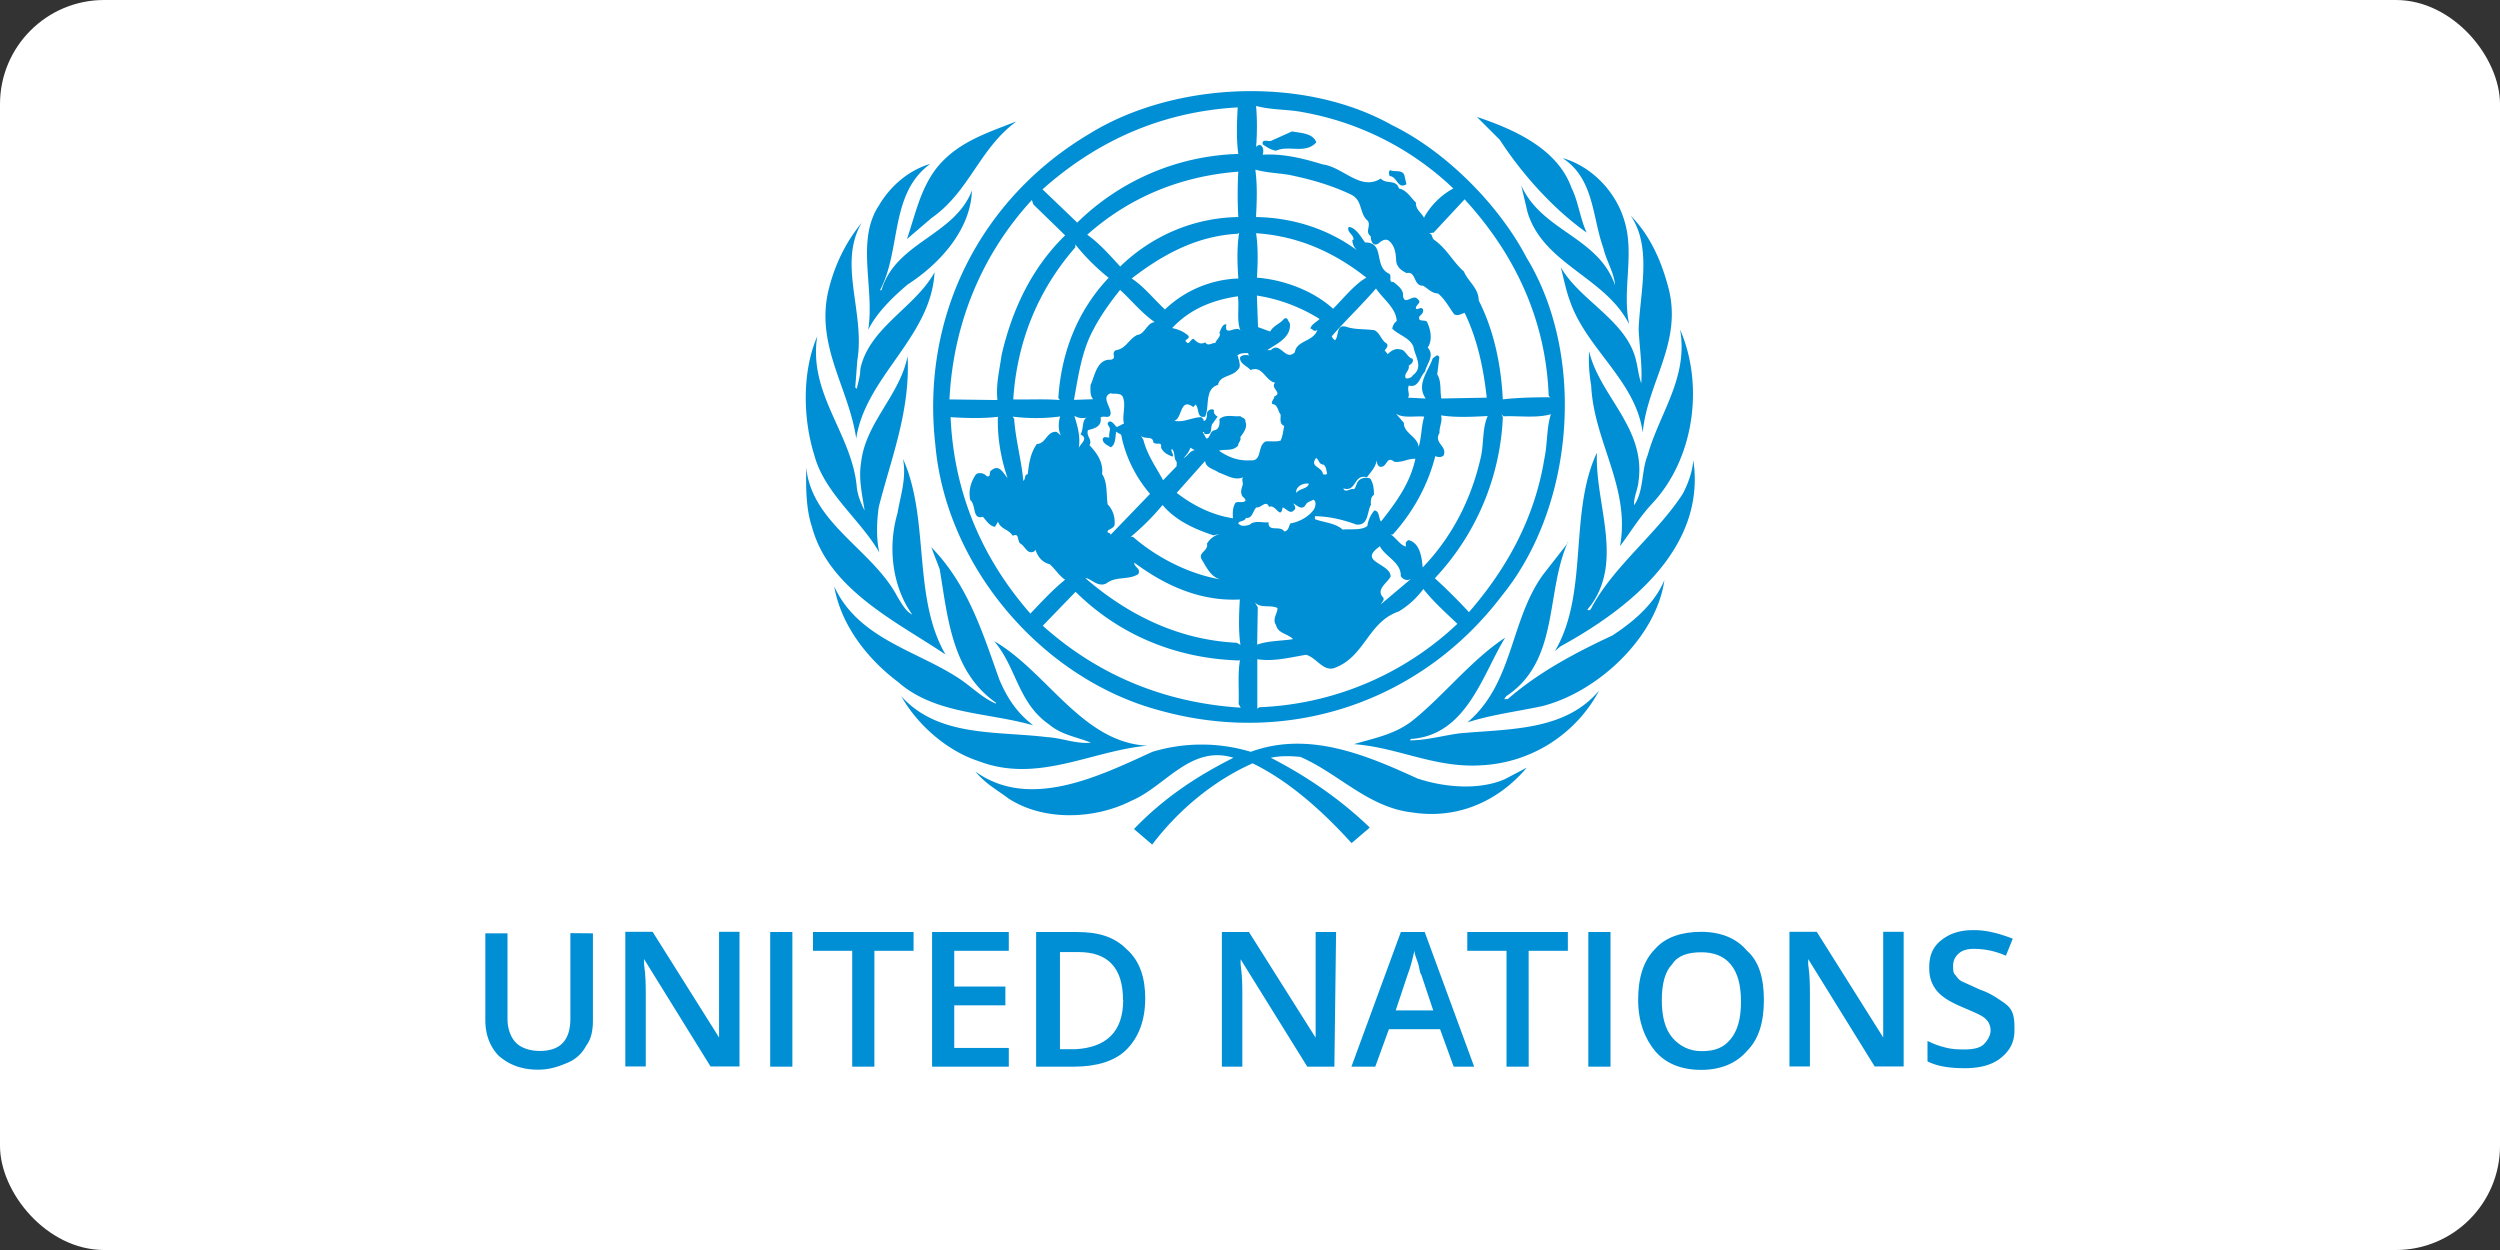 <?xml version="1.0" ?>
<svg xmlns="http://www.w3.org/2000/svg" xmlns:ns1="http://www.w3.org/1999/xlink" width="120" height="60">
  <rect width="100%" height="100%" fill="#333333" stroke="none"/>
  <rect width="120" height="60" rx="5" fill="white"/>
  <g fill="#008fd5">
    <path d="M73.285 12.384c2.87 4.735 2.273 11.948-1.188 16.2-3.83 5.058-10.146 7.252-16.384 5.53-5.67-1.487-10.296-6.898-10.815-12.75-.708-6.206 2.18-11.86 7.425-14.96 4.043-2.485 10.28-2.77 14.488-.4 2.556 1.243 5.128 3.8 6.473 6.38zm-12.994-7.3c.055.566.055 1.36 0 2.006.016-.102.1-.102.173-.142.197.07.197.315.142.48h-.04c1.015-.07 2 .18 2.926.464.975.126 1.825 1.298 2.784.676.267.3.73.016.873.48.37.07.566.44.818.676-.03.338.283.496.393.747v-.04c.322-.582.834-1.085 1.4-1.384a14.01 14.01 0 0 0-7.197-3.657c-.73-.15-1.55-.102-2.273-.307zM50.04 9.088l1.667 1.597a11.51 11.51 0 0 1 7.732-3.296c-.1-.708-.07-1.5-.03-2.234-3.587.204-6.7 1.557-9.368 3.933zm20.867-3.46l1.085 1.085c1.1 1.7 2.643 3.382 4.17 4.452-.322-.676-.393-1.47-.73-2.147-.676-1.896-2.784-2.816-4.523-3.4zM48.75 5.84c-1.345.535-2.8.975-3.8 2.234-.78 1.015-1.015 2.234-1.416 3.4l1.188-1.015c1.8-1.258 2.28-3.3 4.027-4.6zm13.277.464l-1.015.456c-.1.055-.464-.126-.4.173.197.126.393.267.637.3.637-.283 1.4.18 1.935-.4-.157-.433-.724-.448-1.148-.52zM75.023 7.6c1.502 1 1.4 2.816 1.935 4.295.142.62.52 1.188.566 1.8-.802-2.336-3.524-2.588-4.507-4.8l.307 1.3c.763 2.5 3.744 3.107 4.877 5.372-.354-1.636.267-3.35-.228-4.963-.4-1.384-1.55-2.603-2.95-3.012zM42.208 9.835c-1.148 1.683-.212 4-.535 6 .4-.818 1.203-1.597 1.896-2.18 1.597-1.03 3.028-2.674 3.083-4.507-.85 2.18-3.65 2.462-4.342 4.782h-.07c1.03-1.927.448-4.64 2.415-6.064-1.03.3-1.903 1.054-2.446 1.96zm18.05-1.667c.1.708.07 1.557.03 2.25 1.793.03 3.492.582 4.892 1.628a.66.66 0 0 1-.267-.535h.055c.03-.252-.354-.37-.228-.62.338.03.6.496.78.747.975-.016.4 1.148 1.148 1.494.173.087-.055.44.212.4.228.18.5.385.464.676.087.5.496-.157.724.173.197.157-.142.252-.102.44.126.055.244-.126.338.03.04.173-.087.244-.173.338-.087.3.267.126.37.267.157.338.283.85.03 1.227.354.385-.055.78-.126 1.148-.252.244-.3.802-.78.676-.1.197.07.425-.04.582l.85.04c-.48-.676.142-1.33.338-1.935.102-.04.228-.252.315-.04l-.102.818c.212.322.126.78.197 1.156l2.18-.04c-.157-1.44-.456-2.824-1.062-4.074-.157.055-.338.173-.5.07-.244-.322-.44-.724-.78-1-.283 0-.48-.228-.708-.37-.496.016-.315-.708-.794-.606-.252-.126-.44-.252-.5-.55-.016-.338-.04-.763-.37-1.015-.18-.102-.354.03-.48.142-.267.173-.378-.126-.37-.338-.3-.228.016-.48-.142-.747-.425-.338-.228-.975-.802-1.258-.936-.448-1.92-.73-2.957-.944-.527-.094-1.1-.1-1.62-.252zm6.48 0c-.1.03-.07.212-.03.283.37.03.37.653.802.393l-.102-.44c-.1-.275-.488-.134-.67-.236zm-14.55 3.1c.566.393 1.117 1.015 1.58 1.526 1.494-1.455 3.508-2.344 5.67-2.375a20.13 20.13 0 0 1 0-2.179c-2.737.212-5.2 1.203-7.252 3.028zm18.114-1.7l-1.487 1.597-.244.03c.197 0 .142.228.267.315.62.44.905 1.062 1.432 1.526.197.48.708.794.708 1.384.73 1.432 1.078 3.107 1.156 4.75.73-.087 1.573-.1 2.273-.102l-.07-.07c-.134-3.673-1.636-6.812-4.035-9.43zM49.6 9.812l-.07-.212c-2.415 2.627-3.775 5.946-3.956 9.572l2.305.03c-.087-.73.1-1.44.197-2.163.496-2.132 1.416-4.153 3.052-5.742zm28.67.535c1.046 1.526.448 3.673.385 5.46.04.865.18 1.723.126 2.588-.126-.338-.157-.708-.244-1.062-.425-1.935-2.698-2.887-3.618-4.507.142.55.244 1.1.44 1.628.794 2.3 3.17 3.83 3.492 6.316.212-2.375 1.88-4.27 1.258-6.86-.33-1.298-.865-2.572-1.84-3.563zm-36.88.315c-.818.975-1.37 2.147-1.652 3.4-.55 2.603 1.015 4.6 1.36 6.985.456-2.98 3.595-4.86 3.76-7.976-.92 1.683-3.154 2.66-3.563 4.65 0 .322-.102.637-.173.944l-.07-.07.1-1.3c.385-2.297-.96-4.672.228-6.63zm18.1.503l-.07.055c-1.95.1-3.58.975-5.1 2.147.582.378 1.046.975 1.597 1.487a5.38 5.38 0 0 1 3.524-1.487c-.047-.645-.08-1.5.04-2.202zm.802.03c.1.66.087 1.44.04 2.132 1.314.102 2.714.637 3.657 1.494.496-.5 1.046-1.188 1.597-1.494-1.55-1.227-3.288-2-5.293-2.132zm-8.676.535v.142c-1.793 2.053-2.8 4.523-2.98 7.3.73.016 1.542-.03 2.234.03l-.07-.102c.142-2.194.92-4.184 2.415-5.765-.598-.48-1.148-1.03-1.597-1.597zm14.44 2.108c-.653.763-1.502 1.573-2.132 2.305.04.102.157.212.173.173.173-.212.04-.747.5-.637.464.157.873.1 1.384.173.283.157.322.496.582.637.1.126-.04.244-.102.338a.72.72 0 0 1 .142.173c.142-.126.338-.3.606-.228.267.016.338.393.582.44.1.142-.07.283-.173.338.055.267-.252.354-.142.606.142.03.283-.04.338-.142.535-.393.1-.905.03-1.384-.212-.44-.66-.52-1.015-.85a.54.54 0 0 1 .212-.37c-.024-.63-.66-1.054-1-1.573zm-12.286.07c-.48.6-.944 1.243-1.3 1.935-.55 1.015-.708 2.194-.92 3.35l.92-.03c-.157-.18-.126-.44-.126-.676.212-.448.3-1.258.975-1.22.322-.07-.016-.322.244-.456.48-.07.606-.52 1.015-.73.385-.04.464-.582.85-.62-.645-.448-1.085-1.015-1.667-1.55zm6.56.267l.055 1.526.582.212c.173-.3.48-.37.676-.62.18-.087.18.142.267.212.1.692-.653 1.007-1.078 1.3h.173c.44-.456.692.566 1.148.102.087-.582.905-.5 1.085-1.085-.142.142-.212-.016-.338-.055.04-.197.315-.322.44-.456a7.98 7.98 0 0 0-3.012-1.125zm-.912.047c-1.188.173-2.305.606-3.154 1.526.283.055.566.173.78.37.07.142-.126.157-.142.244.18.267.197-.055.385-.102.173.173.322.3.566.173.126.212.322.016.48.03.055-.173.3-.315.197-.5.087-.157.126-.4.338-.4-.126.66.496 0 .676.315-.2-.496-.047-1.156-.126-1.636zm21.23 1.62c.393 2.3-1 4-1.557 6-.315.763-.18 1.738-.653 2.407-.03-.385.18-.747.212-1.156.354-2.556-1.864-4.074-2.375-6.237a7.52 7.52 0 0 0 .102 1.652c.126 2.698 1.896 4.892 1.384 7.708.5-.66.9-1.345 1.502-2 2.037-2.132 2.556-5.68 1.384-8.392zm-41.42.3c-.73 1.7-.692 3.94-.142 5.7.48 1.825 2.218 3.1 3.123 4.68-.157-.66-.126-1.502-.03-2.18.6-2.36 1.526-4.64 1.384-7.252-.354 1.88-2.037 3.2-2.234 5.144-.126.794.07 1.573.173 2.273-.18-.354-.354-.763-.385-1.22-.275-2.533-2.328-4.405-1.888-7.158zm20.144.9l.04.03c.04.212.197.535 0 .676-.252.338-.865.267-.944.724-.66.197-.4 1.015-.62 1.526-.425.102-.267-.4-.464-.582l-.102.126c-.653-.496-.527.566-.92.653.448.102.834-.157 1.3-.173.03.055.142.087.102.173h.07c.102-.102.1-.228.102-.37.04-.142.212-.228.338-.142-.04.142.055.252.173.315l-.244.338c-.126.142.03.527-.3.5-.07.016-.126-.04-.102-.1h-.07l.173.315c.197-.016.157-.37.4-.4.228-.055.252-.322.228-.535.3-.252.66-.102 1-.142.087.087.283.1.244.267.126.252-.087.535-.244.747.07.142-.102.252-.102.4-.267.283-.566.157-.92.244.448.315.936.5 1.526.464.566.04.3-.676.708-.905.244-.03.448.03.724-.04.1-.212.126-.464.173-.708-.244-.1-.157-.354-.173-.55-.142-.173-.126-.48-.4-.5-.055-.157.1-.228.102-.37.425-.157-.228-.4.04-.653-.48-.087-.6-.85-1.188-.606-.142-.197-.5-.283-.5-.582.04-.212.52-.126.464-.102-.03-.04-.087-.07-.07-.126-.18-.016-.393 0-.5.094zm-6.033 1.825c-.52.173 0 .66-.03 1-.055.267-.322.055-.48.173.07.44-.3.527-.606.606-.102.3.228.44.07.724.378.385.676.85.606 1.384.267.385.197.96.267 1.455.228.228.354.566.338.92.016.18-.18.244-.3.315-.142.173.102.087.102.228l1.896-1.966c-.66-.763-1.188-1.778-1.384-2.84l-.244-.142c-.04.267-.03.653-.267.747-.126-.1-.378-.173-.378-.4.07-.157.197-.055.315-.07-.016-.126.016-.252.03-.37.04-.157-.228-.267-.03-.4.173-.016.244.18.37.267l.338-.173c-.102-.322.087-.834-.03-1.188-.047-.283-.354-.228-.582-.244zm13.906.283h.173zm-.236.708l.378.44c-.016.496.66.653.708 1.156.142-.464.126-1 .267-1.455-.433-.047-1 .094-1.353-.142zm5.058.024l.07.142a12.05 12.05 0 0 1-3.264 7.732 26.62 26.62 0 0 1 1.636 1.628c1.88-2.163 3.17-4.593 3.618-7.354.157-.708.1-1.47.315-2.147-.692.197-1.5.07-2.273.1zm-2.9.047c.087.283-.087.55-.07.85-.3.496.385.62.197 1.085-.126.102-.252.087-.4.03-.354 1.384-1.046 2.66-2.037 3.76h-.102c.252.157.44.5.724.582v-.197c.055-.04.087-.142.173-.102.55.173.6.936.637 1.3 1.44-1.5 2.336-3.3 2.784-5.262.157-.653.07-1.44.338-2.006-.74.04-1.542.08-2.234-.03zm-17.6.024c.157.5.322 1.062.197 1.628 0-.252.55-.5.1-.73.173-.252.04-.794.37-.818-.26.055-.456.055-.676-.08zm-5.938.07c.157 3.602 1.487 6.756 3.83 9.43.52-.55 1.1-1.172 1.667-1.628-.283-.18-.464-.5-.747-.747-.354-.07-.6-.4-.676-.708.016.04-.04.07-.07.102-.322.157-.425-.244-.637-.37-.197-.102-.04-.55-.385-.385-.197-.322-.566-.3-.708-.676l-.142.244c-.252-.016-.44-.322-.582-.48-.52.157-.315-.566-.606-.802-.1-.456.03-.873.267-1.227.157-.142.456-.03.5.07.267.102.102-.212.244-.267.378-.322.566.126.78.37-.315-.905-.5-1.966-.464-2.942-.73.087-1.55.063-2.28.016zm2.98-.024l.07.102c.07 1.015.354 2.006.44 2.98.126-.087.04-.315.212-.315.055-.48.126-1.03.44-1.455.448-.016.464-.62.944-.582.1.087.267.197.315.338-.244-.283-.252-.73-.142-1.078-.716.102-1.557.102-2.28.008zm6.15.905l.126.212c.173.708.6 1.298.944 1.935l.653-.676c-.016-.087.03-.18-.03-.244-.126-.173-.04-.48-.212-.582-.055.157.126.244.04.37-.212-.087-.44-.18-.55-.44.04-.322-.197-.087-.37-.244-.008-.346-.448-.118-.598-.33zm2.375.582c-.04.197-.197.354-.315.5.197-.087.315-.385.535-.37zm19.506.267c-1.345 2.895-.37 6.74-2.006 9.502l.267-.228c3.178-1.738 7.008-4.664 6.38-8.935-.055.582-.244 1.1-.5 1.597-1.243 1.935-3.366 3.516-4.413 5.53-.03.07-.126.1-.173.04l.212-.267c1.502-2.163.157-4.822.244-7.236zm-13.474.236c-.315.44.3.4.338.78.07 0 .157.03.197-.03-.04-.157-.03-.322-.173-.44-.236.008-.236-.307-.362-.307zm-19.82.047c.173.936-.126 1.754-.267 2.603-.48 1.628-.244 3.532.708 4.86-.315-.157-.5-.52-.708-.85-1.172-2.25-4.13-3.524-4.38-6.222-.016.975-.016 2.006.283 2.887.818 3.02 4.153 4.578 6.403 6.104-1.597-2.753-.747-6.505-2.037-9.384zm23.58.126c-.4-.307-.322.283-.676.244-.126-.03-.157-.18-.173-.315-.03.322-.283.566-.464.818-.653-.18-.48.73-1.133.535.087.252.37-.04.5.04.1-.055.087-.173.142-.244.07-.267.393-.37.653-.267.142.228.18.5.173.78-.157.1-.157.3-.142.48-.197.322-.1 1.015-.708.944-.62-.228-1.298-.393-1.982-.4v.142c.456.173.96.173 1.33.5.393-.04.9.055 1.188-.173a1.45 1.45 0 0 1 .338-.747c.252.03.197.37.315.535.747-.944 1.4-1.848 1.652-3.012-.37-.016-.637.197-1.023.142zm-9.085-.03l-1.36 1.526c.78.6 1.683 1.062 2.7 1.22-.016-.267-.016-.535.126-.747.142-.087.354.04.48-.102-.016-.126-.102-.126-.173-.244-.087-.197 0-.378.03-.5.055-.102-.1-.322.07-.393-.44.212-.834-.087-1.22-.212-.212-.165-.6-.205-.645-.535zm4.38 1.526c.173-.228.535-.18.606-.44-.315-.055-.653.173-.606.44zm.802.338c-.157.087-.283.087-.37.267-.18.244-.4-.016-.582-.102.055.07.18.244.03.338-.18.197-.354-.087-.535-.142-.102.62-.322-.173-.653-.03-.142-.354-.385.07-.606.03-.173.142-.18.55-.5.5-.07.197-.338.126-.37.267.157.18.37.102.535.07.267-.244.606-.087.92-.126-.03.5.566.126.747.44.212-.016.212-.228.3-.385.44-.07.9-.338 1.133-.676.063-.118.142-.393-.04-.464zm-7.22.244a11.58 11.58 0 0 1-1.526 1.526h.102c1.243 1.078 2.816 1.825 4.287 2.06-.535-.07-.747-.598-1-1-.142-.322.354-.393.267-.73.18-.3.464-.464.818-.5-.173.03-.338.055-.5.102-.897-.3-1.8-.692-2.446-1.455zm19.475 1.793L74.07 27.58c-1.597 2.202-1.416 5.215-3.634 7.095 1.148-.37 2.407-.527 3.587-.78 2.674-.676 5.482-3.3 5.868-6.05-.48 1.148-1.487 2-2.5 2.66-1.754.818-3.532 1.754-5.018 3.052H72.2l.102-.142c2.564-1.7 1.872-4.97 2.957-7.394zm-9.06.173v.03c-1.062.747.5.78.535 1.432-.157.315-.724.62-.37 1 .1.126-.055.228-.102.338l1.455-1.227c-.18.126-.4.04-.5-.126.03-.653-.74-.928-1.007-1.44zm-21.512.07l.4 1.046c.393 2.344.582 4.932 2.714 6.418l-.03.03c-.692-.3-1.22-.873-1.84-1.258-2.006-1.298-4.774-1.88-5.907-4.365.315 1.825 1.557 3.453 3.052 4.578 1.793 1.58 4.295 1.455 6.5 2.092-.802-.62-1.258-1.33-1.628-2.202-.794-2.226-1.502-4.546-3.256-6.34zm9.502.464l.173.212zm.236.267c0 .244.322.252.197.55-.48.3-1.062.087-1.526.44-.425.228-.78-.267-1.015-.244 2.06 1.778 4.483 2.965 7.268 3.1l.173.102c-.1-.676-.07-1.47-.03-2.18-1.896.1-3.6-.676-5.065-1.77zm13.883 1.258a4.09 4.09 0 0 1-1.188 1.085c-1.47.5-1.612 2.147-3.052 2.7-.566.228-.9-.5-1.4-.62-.763.126-1.557.338-2.336.212v2.375l.102-.07a14.67 14.67 0 0 0 9.502-4.004c-.582-.55-1.203-1.117-1.628-1.667zm-16.7.142l-1.573 1.628c2.682 2.407 5.9 3.705 9.502 3.933l-.102-.173c.03-.708-.055-1.455.07-2.132l-.03.04c-3.005-.087-5.75-1.203-7.865-3.296zm8.605.5l.142.244-.03 1.793c.52-.197 1.243-.18 1.723-.267-.283-.283-.708-.252-.818-.676-.197-.283.087-.582.07-.818-.338-.165-.842.03-1.085-.275zm12.018 1.7c-1.628 1.062-3.028 2.87-4.507 4.027-.818.62-1.793.802-2.753 1.085 2.124.157 3.886 1.156 6.104 1.015a6.79 6.79 0 0 0 5.67-3.595c-1.636 1.95-4.27 1.84-6.686 2.06-.802.102-1.597.338-2.407.338.03-.03.055-.087.102-.07 2.635-.212 3.382-3.083 4.475-4.86zm-24.532.165c1.085 1.274 1.133 2.957 2.643 4.004.582.5 1.36.606 2.006.873-.724.07-1.384-.228-2.108-.267-2.43-.3-5.215.016-7-1.966.802 1.416 2.234 2.643 3.728 3.123 2.824 1.078 5.388-.5 8.086-.747-3.123-.142-4.822-3.563-7.354-5.018zm20.364 6.615c-2.415-1.1-5.215-2.336-8.046-1.3a8.18 8.18 0 0 0-4.72 0c-2.485 1.133-5.883 2.84-8.5.944.496.6 1.03.873 1.597 1.3 1.7 1.1 4.145 1 5.9.102 1.612-.676 2.84-2.698 4.892-2.06-1.738.873-3.335 1.92-4.774 3.42l.873.747c1.274-1.683 2.98-3.083 4.822-3.9 1.778.865 3.406 2.344 4.75 3.83l.873-.747c-1.416-1.37-3.052-2.478-4.75-3.35.44-.1.975-.087 1.424-.04 1.84.802 3.248 2.415 5.333 2.66 2.202.354 4.17-.535 5.53-2.147l-1.046.55c-1.227.543-2.887.4-4.137-.008zM28.46 44.8v4.172c0 .5-.082.9-.327 1.227a1.77 1.77 0 0 1-.9.818c-.4.163-.818.327-1.4.327-.818 0-1.4-.245-1.882-.655-.4-.4-.655-.982-.655-1.718V44.8h1.064v4.1c0 .5.164.9.4 1.145s.655.4 1.145.4c.982 0 1.473-.5 1.473-1.554v-4.1z"/>
    <use ns1:href="#B"/>
    <path d="M36.97 51.2v-6.463h1.064V51.2zm5 0h-1.064v-5.563h-1.882v-.9h4.827v.9h-1.88zm6.453 0H44.74v-6.463h3.682v.9h-2.618v1.718h2.454v.9h-2.454V50.3h2.618zm6.547-3.272c0 1.064-.327 1.882-.9 2.454s-1.473.818-2.536.818h-1.8v-6.463h1.964c1.064 0 1.8.245 2.373.818.655.573.9 1.4.9 2.373zM53.905 48c0-1.554-.736-2.3-2.127-2.3h-.9v4.663h.736c1.473-.082 2.3-.818 2.3-2.373zm10.145 3.2h-1.3l-3.2-5.154v.245c.082.573.082 1.064.082 1.473V51.2h-.982v-6.463h1.3l3.2 5.072v-5.072h.982zm5.727 0l-.655-1.8h-2.454l-.655 1.8h-1.145l2.373-6.463h1.145L70.76 51.2zm-.982-2.7l-.573-1.718c-.082-.082-.082-.327-.164-.573s-.164-.4-.164-.573c-.082.327-.164.736-.327 1.145l-.573 1.718zm4.582 2.7h-1.064v-5.563H70.43v-.9h4.827v.9h-1.882zm2.863 0v-6.463h1.064V51.2zm8.427-3.2c0 1.064-.245 1.882-.818 2.454-.5.573-1.227.9-2.2.9s-1.718-.327-2.2-.9-.818-1.4-.818-2.454.245-1.882.818-2.454c.5-.573 1.3-.818 2.2-.818.982 0 1.718.327 2.2.9.573.5.818 1.3.818 2.373zm-4.9 0c0 .818.164 1.4.5 1.8s.818.655 1.4.655c.655 0 1.064-.164 1.4-.573s.5-.982.5-1.8-.164-1.4-.5-1.8-.818-.573-1.4-.573c-.655 0-1.145.164-1.4.573-.327.327-.5.9-.5 1.718z"/>
    <use ns1:href="#B" x="55.879"/>
    <path d="M96.693 49.473c0 .573-.245.982-.655 1.31s-.982.49-1.718.49-1.31-.082-1.8-.327v-.982c.327.164.573.245.9.327s.655.082.9.082c.41 0 .736-.082.9-.245s.327-.41.327-.655a.74.74 0 0 0-.245-.573c-.164-.164-.573-.327-1.145-.573s-.982-.49-1.227-.818-.327-.655-.327-1.064c0-.573.164-.982.573-1.31s.9-.49 1.554-.49 1.227.164 1.882.41l-.327.818c-.573-.245-1.064-.327-1.554-.327-.327 0-.573.082-.736.245a.74.74 0 0 0-.245.573c0 .164 0 .327.082.41s.164.245.327.327l.9.41c.49.164.818.41 1.064.573s.41.327.49.573.082.49.082.818z"/>
  </g>
  <defs>
    <path id="B" d="M35.415 51.19h-1.31l-3.19-5.154v.245c.082.573.082 1.064.082 1.473v3.436h-.982v-6.463h1.31l3.19 5.072v-5.072h.982v6.463z"/>
  </defs>
</svg>

